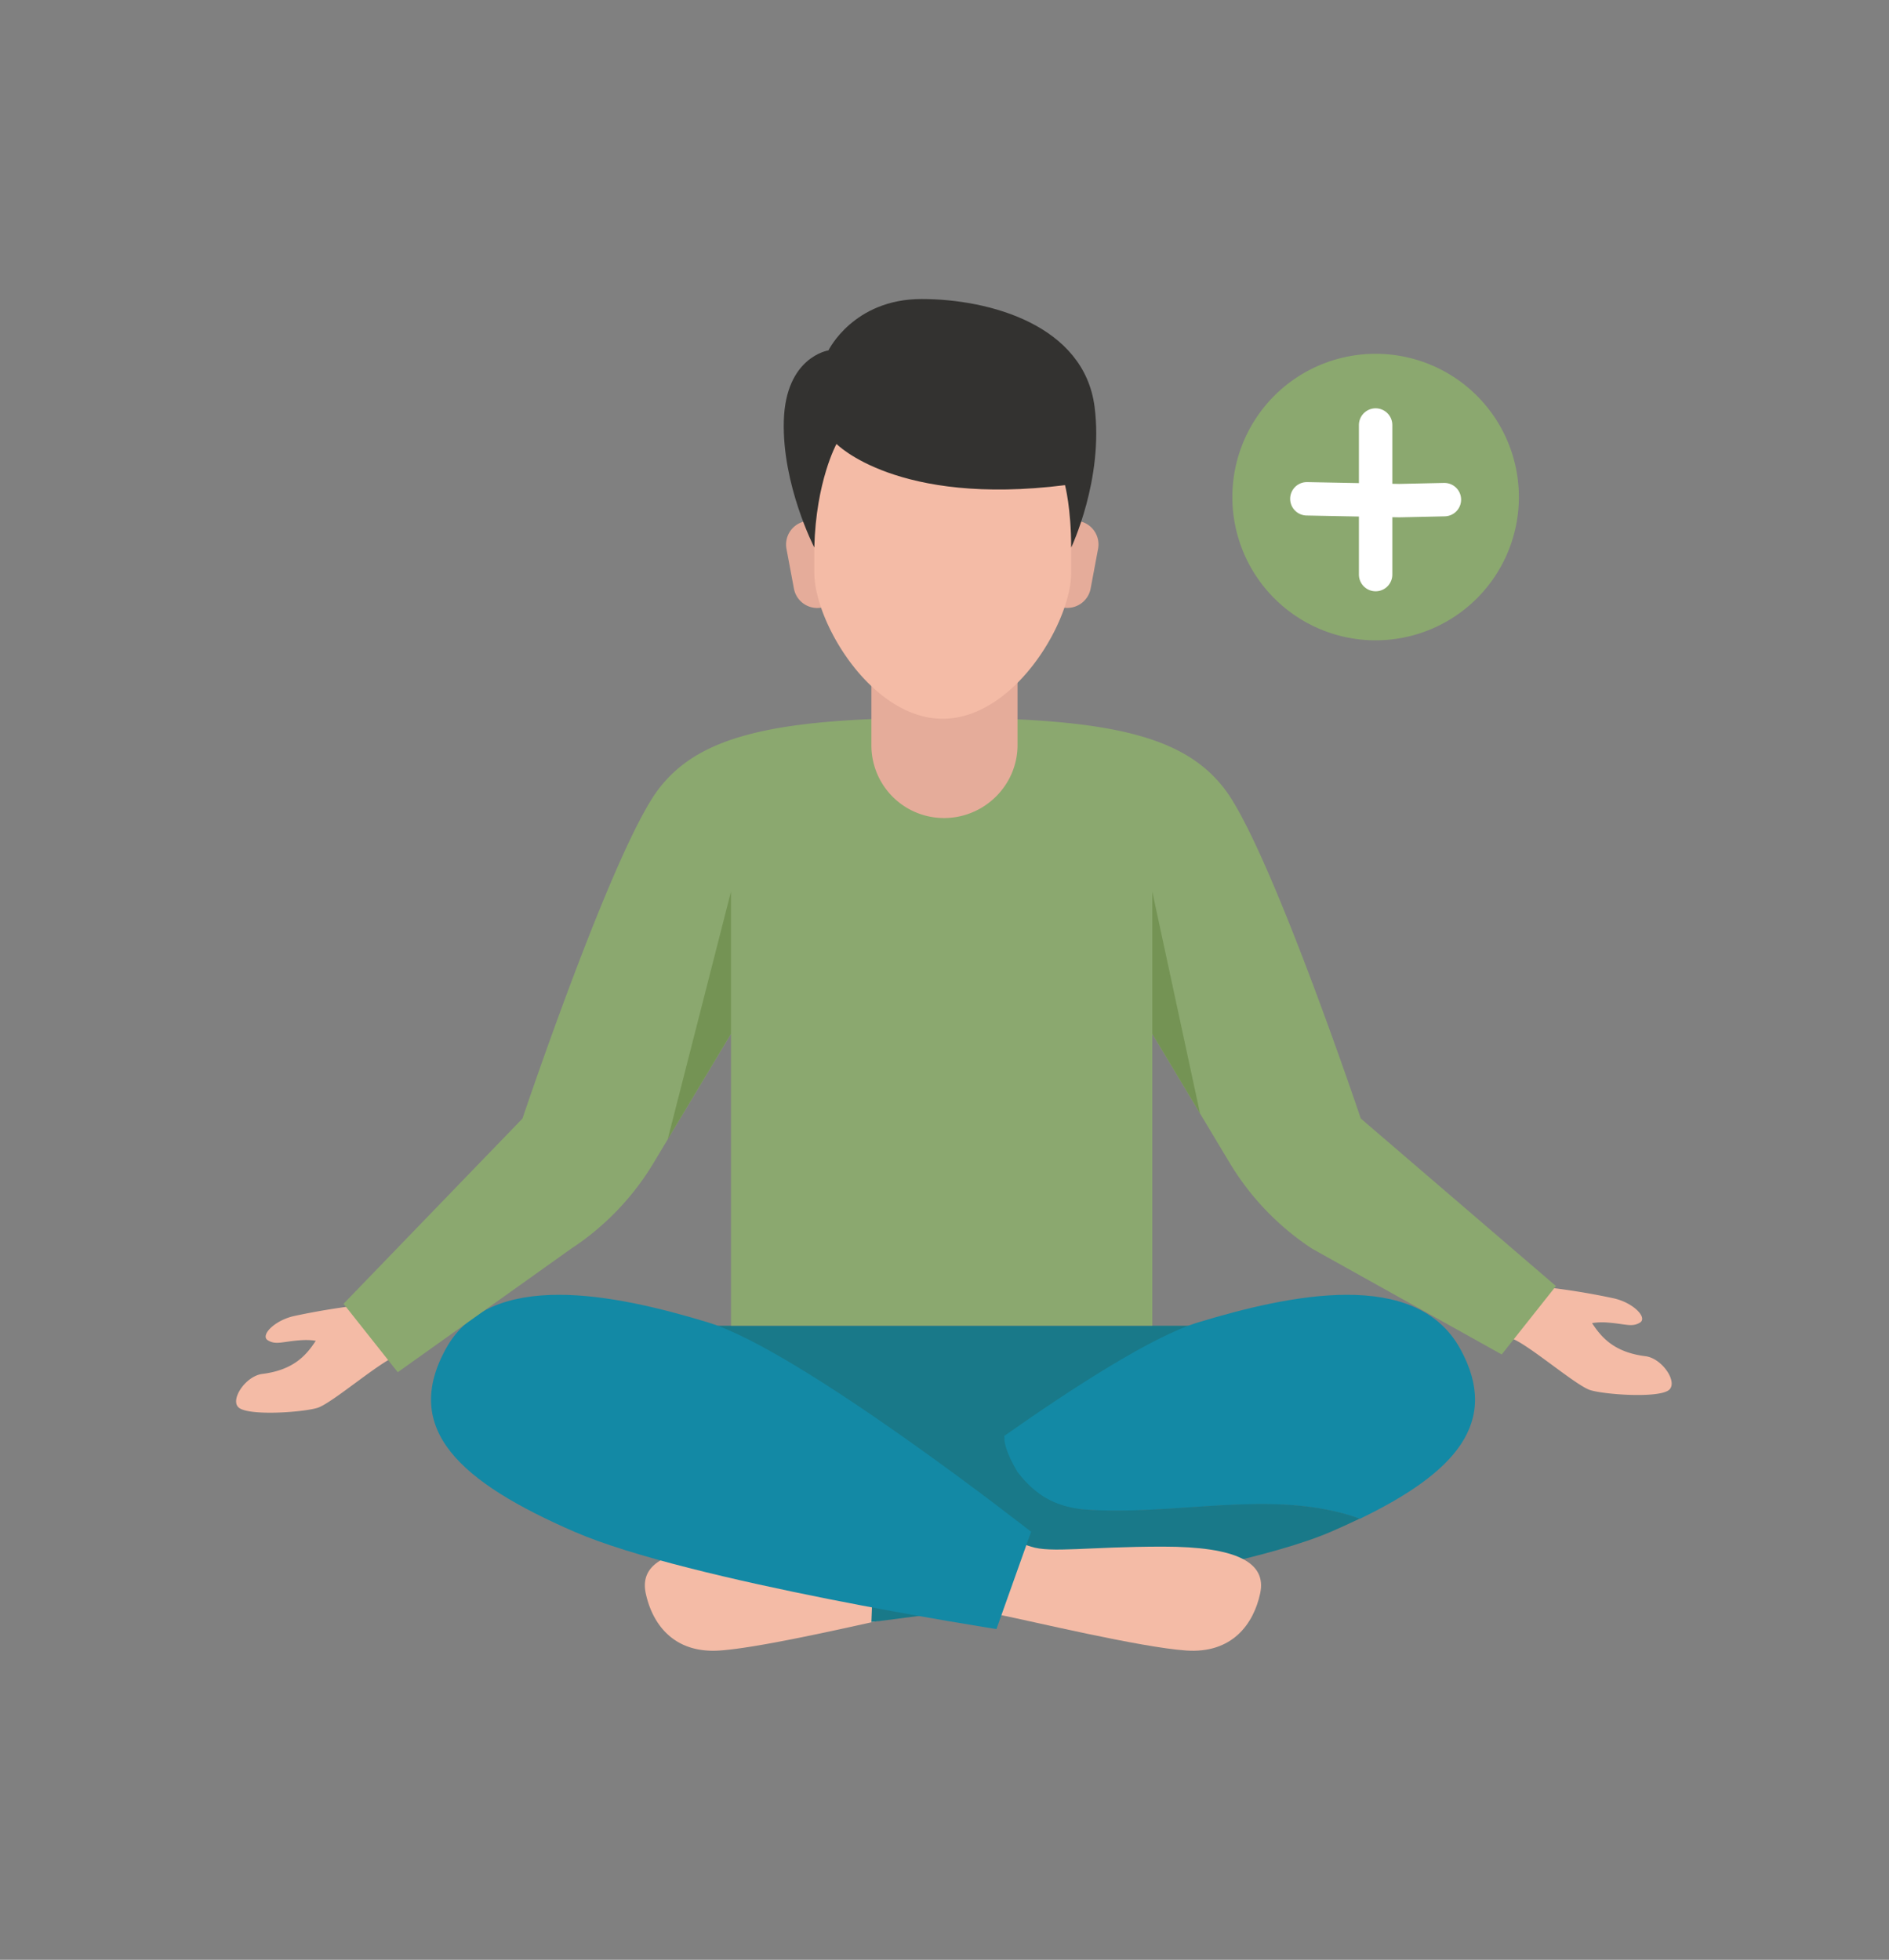 <svg xmlns="http://www.w3.org/2000/svg" width="80" height="83" fill="none"><rect width="100%" height="100%" fill="#808080" stroke="none"/><g clip-path="url(#a)"><path fill="#F4BBA6" d="M16.39 55.79s-.235-.093-.568-.165a6.68 6.68 0 0 0-.23-.39 29.94 29.94 0 0 0-3.109.494c-.854.179-1.476.827-1.14 1.034.338.207.614.056 1.348 0 .254-.02.487-.013.682.022-.395.6-.928 1.235-2.262 1.402-.723.09-1.399 1.128-.985 1.438.46.344 2.68.191 3.316 0 .636-.191 2.886-2.166 3.445-2.215l-.497-1.62Zm48.017-.75s.234-.093.568-.165c.126-.23.23-.39.23-.39a29.94 29.94 0 0 1 3.108.494c.855.179 1.477.827 1.14 1.034-.337.207-.614.056-1.347 0a2.773 2.773 0 0 0-.682.022c.395.6.928 1.235 2.262 1.402.722.09 1.399 1.128.984 1.438-.459.344-2.679.191-3.315 0-.636-.191-2.886-2.166-3.445-2.215l.497-1.62Zm-24.143 9.554s-2.374.628-3.211.907c-.838.28-2.444 0-5.585 0-3.142 0-4.4.676-4.12 1.98.28 1.302 1.187 2.558 3.142 2.42 1.955-.14 6.563-1.248 7.82-1.497 1.256-.25 4.747-2.135 4.747-2.135l-2.793-1.675Z"/><path fill="#197989" d="m29.426 60.01.96-3.862H50.34l-.575 5.772-6.096 2.958-8.169-.907-6.073-3.962Z"/><path fill="#1389A5" d="M61.84 57.122c-1.885-3.42-7.191-2.303-11.1-1.117-1.935.587-5.303 2.763-8.213 4.81.126.387-.794 1.593-.469 1.918.067.134.993-.48 1.06-.345.736.937 1.539 1.404 2.676 1.538 3.953.33 8.13-.917 11.795.398 4.023-1.942 5.974-4.078 4.251-7.203v.001Z"/><path fill="#197989" d="M45.79 63.915c-1.137-.134-1.94-.602-2.676-1.539-.067-.134-.59-.915-.59-1.571-2.975 2.093-5.472 4.055-5.472 4.055l-.148 3.834s14.67-1.739 19.487-3.834c.416-.18.814-.362 1.194-.546-3.664-1.315-7.841-.069-11.794-.398v-.001Z"/><path fill="#F4BBA6" d="M40.453 64.594s2.374.628 3.211.907c.838.28 2.444 0 5.585 0 3.142 0 4.4.676 4.12 1.98-.28 1.302-1.187 2.558-3.142 2.42-1.956-.14-6.563-1.248-7.82-1.497-1.257-.25-4.747-2.135-4.747-2.135l2.793-1.675Z"/><path fill="#1389A5" d="m43.667 64.872-1.467 4.12s-13.055-2.026-17.872-4.12c-4.818-2.094-7.33-4.328-5.446-7.75 1.885-3.42 7.191-2.303 11.101-1.117 3.91 1.187 13.684 8.867 13.684 8.867Z"/><path fill="#8BA86F" d="M57.63 47.372s-3.83-11.402-5.754-13.94c-1.695-2.235-4.79-3.034-11.997-3.034s-10.303.8-11.997 3.033c-1.926 2.539-5.755 13.94-5.755 13.94l-7.578 7.846 2.296 2.898 7.338-5.228a11.312 11.312 0 0 0 3.5-3.642l3.275-5.458v12.355H48.8V43.787l3.275 5.458a11.312 11.312 0 0 0 3.5 3.642l8.023 4.476 2.297-2.897-8.263-7.094Z"/><path fill="#E5AC9A" d="M39.977 34.645a3.076 3.076 0 0 1-3.073-3.094v-6.207h6.189v6.207c0 1.709-1.407 3.094-3.116 3.094ZM34.11 22.073l.612-.114a.414.414 0 0 1 .483.33l.533 2.846a.414.414 0 0 1-.33.483l-.612.114a1.005 1.005 0 0 1-1.173-.803l-.315-1.683a1.005 1.005 0 0 1 .803-1.172v-.001Zm10.906 3.657-.612-.115a.413.413 0 0 1-.33-.483l.533-2.846a.414.414 0 0 1 .482-.33l.612.114c.545.102.905.627.803 1.172l-.315 1.683a1.005 1.005 0 0 1-1.173.803v.001Z"/><path fill="#F4BBA6" d="M45.365 21.6v2.648c0 .424-.096.924-.276 1.454-.718 2.129-2.758 4.738-5.163 4.738a3.4 3.4 0 0 1-.414-.025c-2.81-.348-5.026-4.143-5.026-6.166V21.6c0-1.936 1.569-4.6 3.505-4.6l3.869 1.096c1.293 0 2.368.645 2.973 1.618a3.55 3.55 0 0 1 .531 1.887l.002-.002Z"/><path fill="#333230" d="M34.486 23.19c.07-2.816.94-4.389.94-4.389s2.564 2.642 9.678 1.745c0 0 .261.989.261 2.644 0 0 1.384-2.898.991-5.959-.444-3.457-4.438-4.567-7.327-4.567-2.888 0-3.944 2.175-3.944 2.175s-1.814.27-1.89 2.984c-.077 2.715 1.292 5.366 1.292 5.366Z"/><path fill="#749354" d="M30.958 43.78v-6.022l-2.68 10.49 2.68-4.469Zm17.841 0v-6.022l2.022 9.392-2.022-3.37Z"/><path fill="#8BA86F" d="M52.191 21.051a6.067 6.067 0 1 1 12.134 0 6.067 6.067 0 0 1-12.134 0Z"/><path stroke="#fff" stroke-linecap="round" stroke-linejoin="round" stroke-miterlimit="10" stroke-width="1.415" d="M58.258 18v6.334m-2.912-3.209 3.915.077 1.91-.042"/></g><defs><clipPath id="a"><path fill="#fff" d="M10 0h60.799v69.907H10z"/></clipPath></defs></svg>